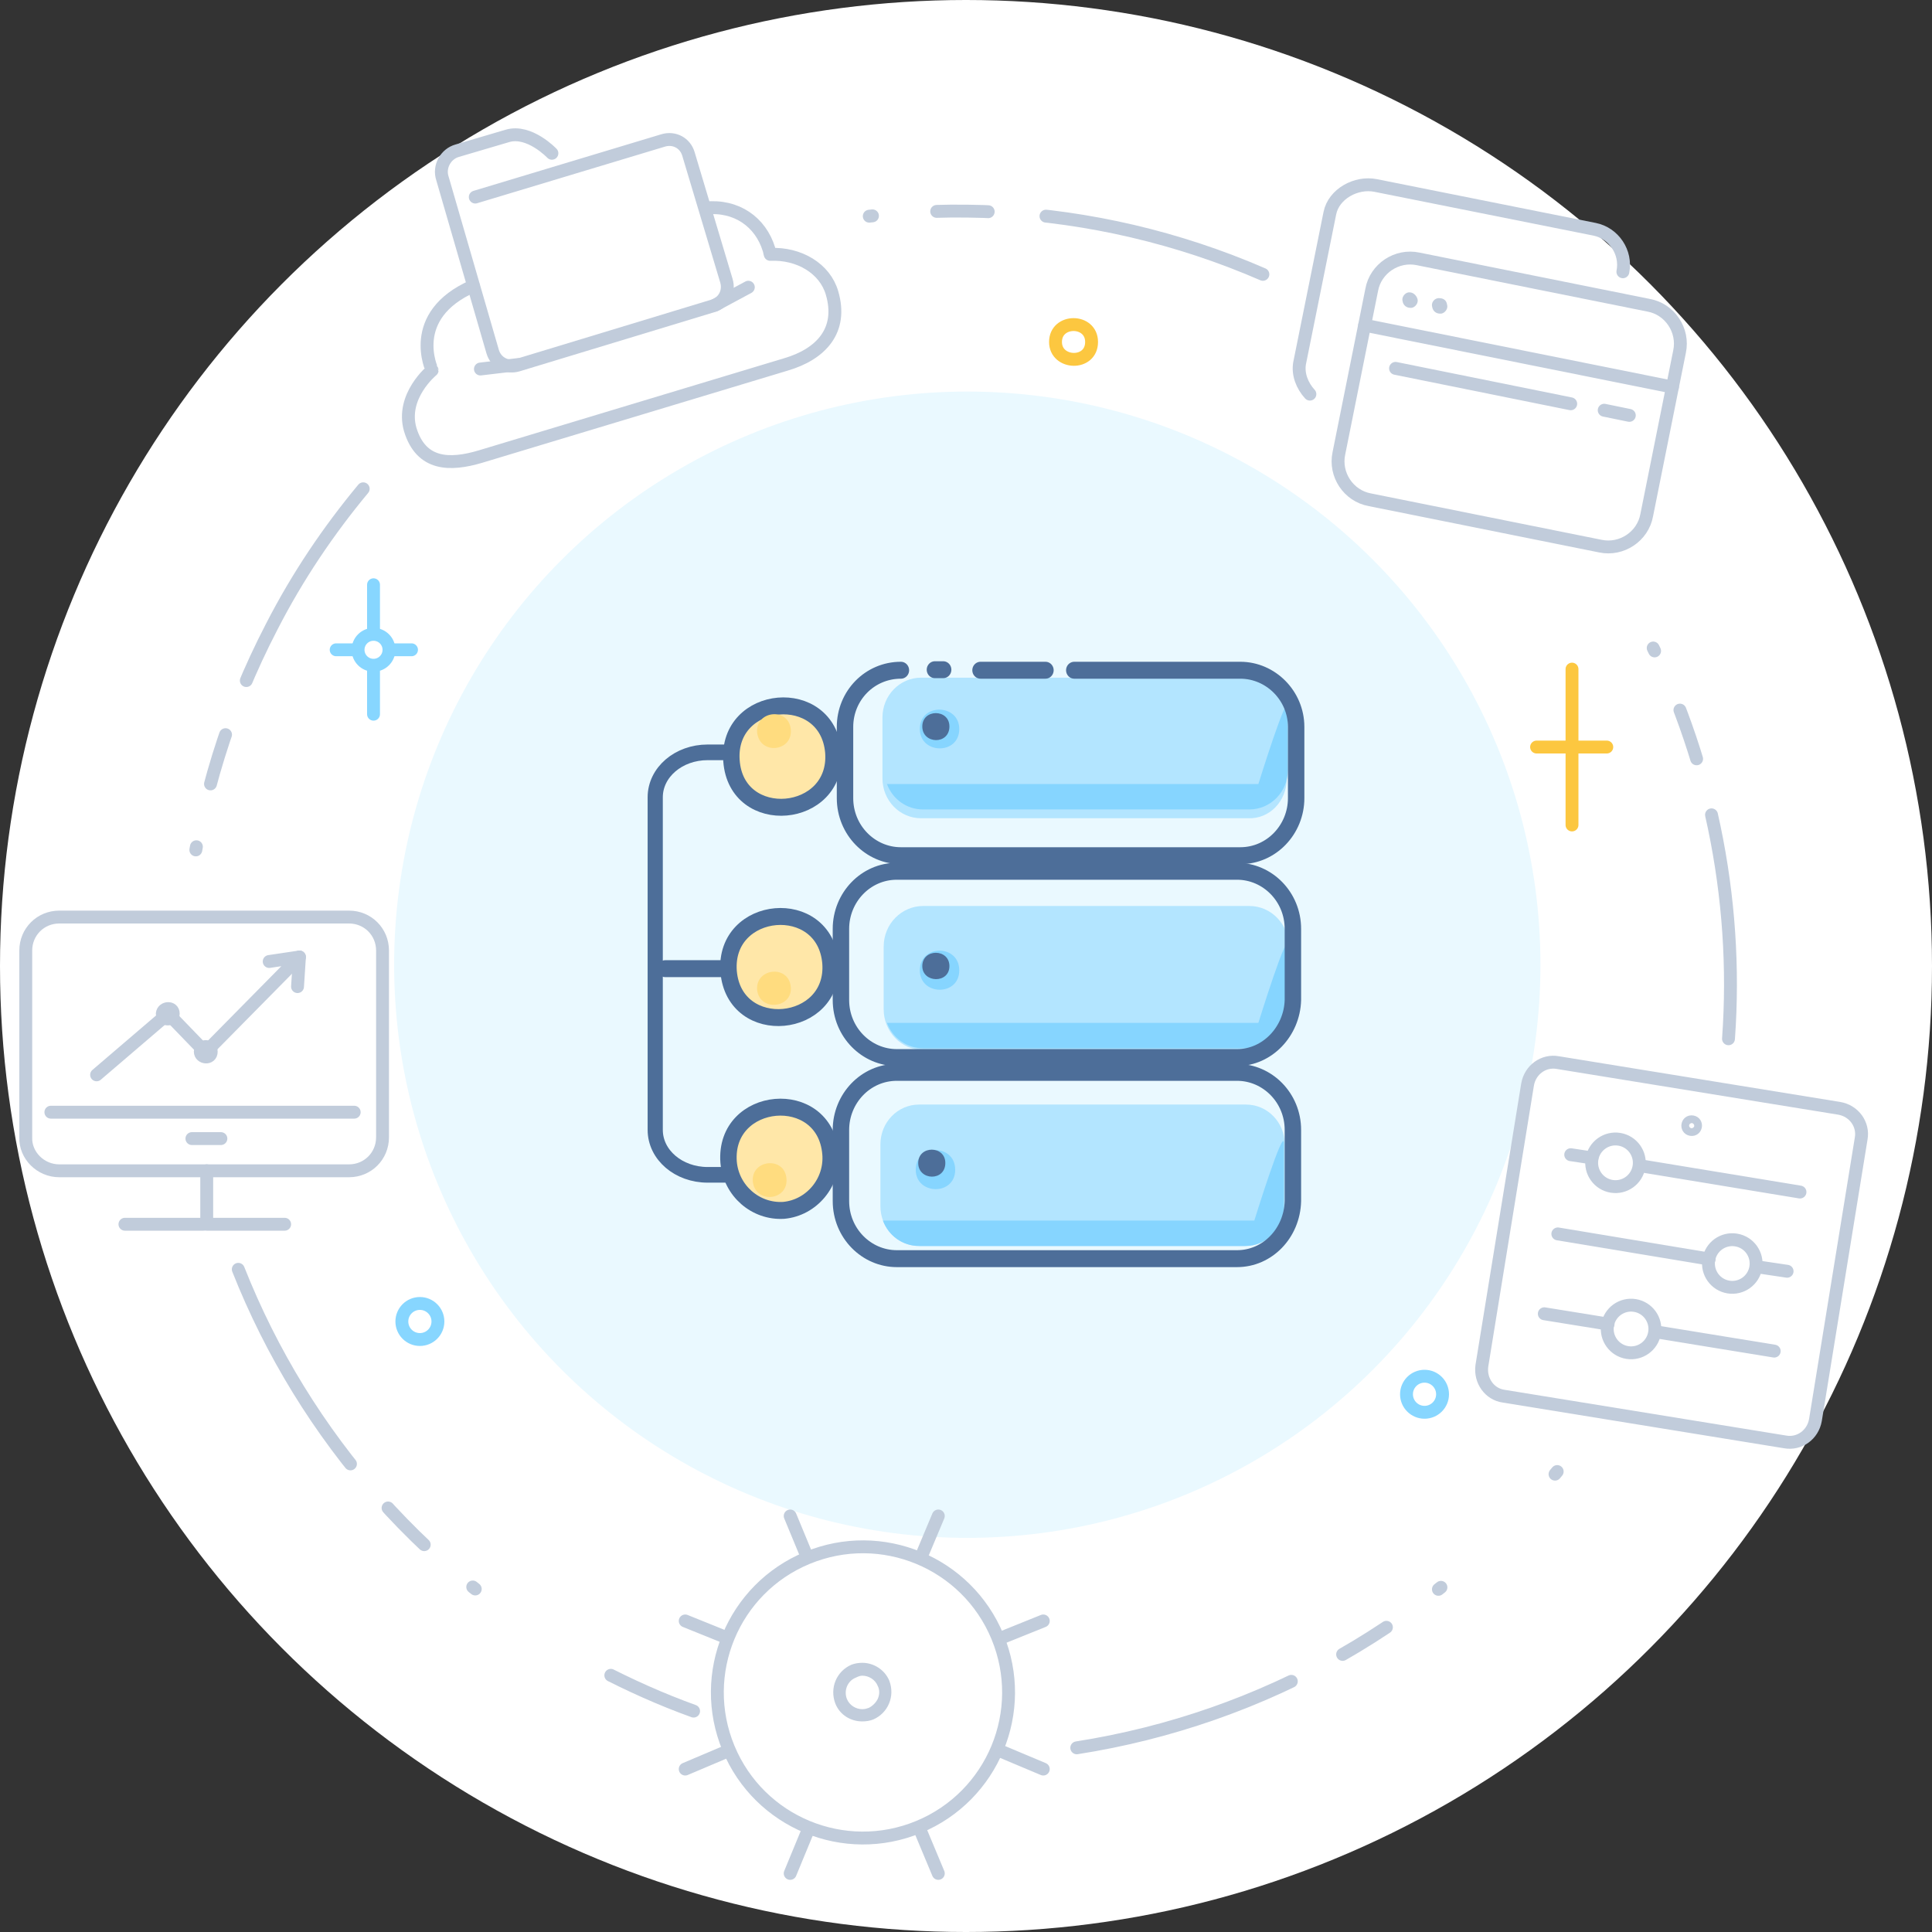 <?xml version="1.0" encoding="UTF-8" standalone="no"?>
<!-- Generator: Adobe Illustrator 19.2.1, SVG Export Plug-In . SVG Version: 6.00 Build 0)  -->

<svg
   xmlns:dc="http://purl.org/dc/elements/1.1/"
   xmlns:cc="http://creativecommons.org/ns#"
   xmlns:rdf="http://www.w3.org/1999/02/22-rdf-syntax-ns#"
   xmlns:svg="http://www.w3.org/2000/svg"
   xmlns="http://www.w3.org/2000/svg"
   xmlns:sodipodi="http://sodipodi.sourceforge.net/DTD/sodipodi-0.dtd"
   xmlns:inkscape="http://www.inkscape.org/namespaces/inkscape"
   version="1.1"
   id="Layer_1"
   x="0px"
   y="0px"
   viewBox="0 0 300 300"
   xml:space="preserve"
   inkscape:version="0.91 r13725"
   sodipodi:docname="balansir.svg"><rect x="0" y="0" width="300" height="300" fill="#333333" stroke="none"/><defs
     id="defs5908"><inkscape:path-effect
       effect="spiro"
       id="path-effect22053"
       is_visible="true" /></defs><sodipodi:namedview
     pagecolor="#ffffff"
     bordercolor="#666666"
     borderopacity="1"
     objecttolerance="10"
     gridtolerance="10"
     guidetolerance="10"
     inkscape:pageopacity="0"
     inkscape:pageshadow="2"
     inkscape:window-width="1920"
     inkscape:window-height="993"
     id="namedview5906"
     showgrid="false"
     inkscape:zoom="0.86300175"
     inkscape:cx="-54.807474"
     inkscape:cy="70.916743"
     inkscape:window-x="0"
     inkscape:window-y="24"
     inkscape:window-maximized="1"
     inkscape:current-layer="g5703"
     inkscape:object-nodes="true" /><circle
     fill="#FFFFFF"
     cx="150"
     cy="150"
     r="150"
     id="circle5701" /><g
     id="g5703"><circle
       cx="150.2"
       cy="149.8"
       r="89"
       id="circle5705"
       fill="#EAF9FF" /><g
       id="g5707"><path
         fill="none"
         stroke="#C1CCDB"
         stroke-width="2"
         stroke-linecap="round"
         stroke-miterlimit="10"
         stroke-dasharray="35,9,8,10,0.5,25"
         d="    M268.4,161.3c1.6-22.1-3.1-44.2-13.2-63.7c-2.7-5.3-5.9-10.4-9.4-15.3"
         id="path5709" /><path
         fill="none"
         stroke="#C1CCDB"
         stroke-width="2"
         stroke-linecap="round"
         stroke-miterlimit="10"
         stroke-dasharray="35,9,8,10,0.5,25"
         d="    M167.2,271.4c28.8-4.5,55.6-19.4,74.6-42.9"
         id="path5711" /><path
         fill="none"
         stroke="#C1CCDB"
         stroke-width="2"
         stroke-linecap="round"
         stroke-miterlimit="10"
         stroke-dasharray="35,9,8,10,0.5,25"
         d="    M37,197.1c10.2,25.8,29.5,48.3,56,62.1c4.8,2.5,9.7,4.7,14.7,6.5"
         id="path5713" /><path
         fill="none"
         stroke="#C1CCDB"
         stroke-width="2"
         stroke-linecap="round"
         stroke-miterlimit="10"
         stroke-dasharray="35,9,8,10,0.5,25"
         d="    M56.4,75.9c-5.4,6.5-10.2,13.6-14.2,21.4c-6.8,13.1-11,26.9-12.7,40.7"
         id="path5715" /><path
         fill="none"
         stroke="#C1CCDB"
         stroke-width="2"
         stroke-linecap="round"
         stroke-miterlimit="10"
         stroke-dasharray="35,9,8,10,0.5,25"
         d="    M196.1,42.6c-26.5-11.5-55.3-12.6-81.4-4.9"
         id="path5717" /><g
         id="g5719"><line
           fill="#FFFFFF"
           stroke="#C1CCDB"
           stroke-width="2"
           stroke-linecap="round"
           stroke-linejoin="round"
           stroke-miterlimit="10"
           x1="145.7"
           y1="290.9"
           x2="142.9"
           y2="284.2"
           id="line5721" /><line
           fill="#FFFFFF"
           stroke="#C1CCDB"
           stroke-width="2"
           stroke-linecap="round"
           stroke-linejoin="round"
           stroke-miterlimit="10"
           x1="125.1"
           y1="241.2"
           x2="122.7"
           y2="235.4"
           id="line5723" /><line
           fill="#FFFFFF"
           stroke="#C1CCDB"
           stroke-width="2"
           stroke-linecap="round"
           stroke-linejoin="round"
           stroke-miterlimit="10"
           x1="155.3"
           y1="254.4"
           x2="162"
           y2="251.7"
           id="line5725" /><line
           fill="#FFFFFF"
           stroke="#C1CCDB"
           stroke-width="2"
           stroke-linecap="round"
           stroke-linejoin="round"
           stroke-miterlimit="10"
           x1="106.4"
           y1="274.7"
           x2="112.3"
           y2="272.2"
           id="line5727" /><line
           fill="#FFFFFF"
           stroke="#C1CCDB"
           stroke-width="2"
           stroke-linecap="round"
           stroke-linejoin="round"
           stroke-miterlimit="10"
           x1="122.7"
           y1="290.9"
           x2="125.3"
           y2="284.6"
           id="line5729" /><line
           fill="#FFFFFF"
           stroke="#C1CCDB"
           stroke-width="2"
           stroke-linecap="round"
           stroke-linejoin="round"
           stroke-miterlimit="10"
           x1="143.1"
           y1="241.6"
           x2="145.7"
           y2="235.4"
           id="line5731" /><line
           fill="#FFFFFF"
           stroke="#C1CCDB"
           stroke-width="2"
           stroke-linecap="round"
           stroke-linejoin="round"
           stroke-miterlimit="10"
           x1="155.1"
           y1="271.8"
           x2="162"
           y2="274.7"
           id="line5733" /><line
           fill="#FFFFFF"
           stroke="#C1CCDB"
           stroke-width="2"
           stroke-linecap="round"
           stroke-linejoin="round"
           stroke-miterlimit="10"
           x1="106.4"
           y1="251.7"
           x2="112.1"
           y2="254"
           id="line5735" /><ellipse
           transform="matrix(0.924 -0.383 0.383 0.924 -90.376 71.255)"
           fill="none"
           stroke="#C1CCDB"
           stroke-width="2"
           stroke-linecap="round"
           stroke-linejoin="round"
           stroke-miterlimit="10"
           cx="133.9"
           cy="262.8"
           rx="22.6"
           ry="22.6"
           id="ellipse5737" /><g
           id="g5739"><path
             fill="#FFFFFF"
             d="M133.9,266.4c-1.4,0-2.7-0.9-3.3-2.2c-0.4-0.9-0.4-1.8,0-2.7c0.4-0.9,1-1.6,1.9-1.9      c0.4-0.2,0.9-0.3,1.4-0.3c1.4,0,2.7,0.9,3.3,2.2c0.8,1.8-0.1,3.9-1.9,4.6C134.8,266.3,134.4,266.4,133.9,266.4L133.9,266.4z"
             id="path5741" /><path
             fill="#C1CCDB"
             d="M133.9,260.2c1,0,2,0.6,2.4,1.6c0.3,0.6,0.3,1.3,0,2c-0.3,0.6-0.8,1.1-1.4,1.4c-0.3,0.1-0.6,0.2-1,0.2      c-1,0-2-0.6-2.4-1.6c-0.5-1.3,0.1-2.8,1.4-3.3C133.3,260.3,133.6,260.2,133.9,260.2 M133.9,258.2c-0.6,0-1.2,0.1-1.7,0.3      c-2.3,1-3.4,3.6-2.5,6c0.7,1.8,2.4,2.8,4.2,2.8c0.6,0,1.2-0.1,1.7-0.3c2.3-1,3.4-3.6,2.5-6C137.4,259.3,135.7,258.2,133.9,258.2      L133.9,258.2z"
             id="path5743" /></g></g><g
         id="g5745"><path
           fill="none"
           stroke="#C1CCDB"
           stroke-width="2"
           stroke-linecap="round"
           stroke-linejoin="round"
           stroke-miterlimit="10"
           d="     M252,42.2c0.6-3-1.4-6-4.4-6.6l-34-6.8c-3-0.6-6.5,1.3-7.1,4.3l-4.7,23.3c-0.3,1.7,0.4,3.5,1.6,4.8"
           id="path5747" /><g
           id="g5749"><path
             fill="none"
             stroke="#C1CCDB"
             stroke-width="2"
             stroke-linecap="round"
             stroke-linejoin="round"
             stroke-miterlimit="10"
             d="      M212.7,77.6l35.8,7.2c3.3,0.7,6.6-1.5,7.2-4.8l5.1-25.4c0.7-3.3-1.5-6.6-4.8-7.2l-35.8-7.2c-3.3-0.7-6.6,1.5-7.2,4.8l-5.1,25.4      C207.2,73.7,209.4,77,212.7,77.6z"
             id="path5751" /></g><g
           id="g5753"><line
             fill="none"
             stroke="#C1CCDB"
             stroke-width="2"
             stroke-linecap="round"
             stroke-linejoin="round"
             stroke-miterlimit="10"
             x1="211.9"
             y1="50.5"
             x2="259.7"
             y2="60.1"
             id="line5755" /></g><line
           fill="none"
           stroke="#C1CCDB"
           stroke-width="2"
           stroke-linecap="round"
           stroke-linejoin="round"
           stroke-miterlimit="10"
           x1="243.9"
           y1="62.7"
           x2="216.7"
           y2="57.2"
           id="line5757" /><line
           fill="none"
           stroke="#C1CCDB"
           stroke-width="2"
           stroke-linecap="round"
           stroke-linejoin="round"
           stroke-miterlimit="10"
           x1="253"
           y1="64.5"
           x2="249.1"
           y2="63.7"
           id="line5759" /><g
           id="g5761"><path
             fill="#C1CCDB"
             d="M218.9,45.4c-0.1,0-0.2,0-0.2,0c-0.6,0.1-1.1,0.8-0.9,1.4c0.1,0.6,0.6,1,1.2,1c0.1,0,0.2,0,0.2,0      c0.6-0.1,1.1-0.8,0.9-1.4C219.9,45.8,219.4,45.4,218.9,45.4L218.9,45.4z"
             id="path5763" /><path
             fill="#C1CCDB"
             d="M223.5,46.3c-0.1,0-0.2,0-0.2,0c-0.7,0.1-1.1,0.8-0.9,1.4c0.1,0.6,0.6,1,1.2,1c0.1,0,0.2,0,0.2,0      c0.6-0.1,1.1-0.8,0.9-1.4C224.6,46.6,224.1,46.3,223.5,46.3L223.5,46.3z"
             id="path5765" /></g></g><g
         id="g5767"><line
           fill="none"
           stroke="#C1CCDB"
           stroke-width="2"
           stroke-linecap="round"
           stroke-linejoin="round"
           stroke-miterlimit="10"
           x1="247.2"
           y1="179.8"
           x2="243.9"
           y2="179.3"
           id="line5769" /><line
           fill="none"
           stroke="#C1CCDB"
           stroke-width="2"
           stroke-linecap="round"
           stroke-linejoin="round"
           stroke-miterlimit="10"
           x1="279.5"
           y1="185.1"
           x2="254.6"
           y2="181"
           id="line5771" /><path
           fill="none"
           stroke="#C1CCDB"
           stroke-width="2"
           stroke-linecap="round"
           stroke-linejoin="round"
           stroke-miterlimit="10"
           d="     M233.5,216.8l43.7,7.1c2.2,0.4,4.3-1.1,4.7-3.4l7.1-43.7c0.4-2.2-1.1-4.3-3.4-4.7l-43.7-7.1c-2.2-0.4-4.3,1.1-4.7,3.4l-7.1,43.7     C229.8,214.4,231.3,216.5,233.5,216.8z"
           id="path5773" /><ellipse
           transform="matrix(0.16 -0.987 0.987 0.16 48.123 406.108)"
           fill="none"
           stroke="#C1CCDB"
           stroke-width="2"
           stroke-linecap="round"
           stroke-linejoin="round"
           stroke-miterlimit="10"
           cx="262.7"
           cy="174.8"
           rx="0.6"
           ry="0.6"
           id="ellipse5775" /><ellipse
           transform="matrix(0.16 -0.987 0.987 0.16 32.456 399.302)"
           fill="none"
           stroke="#C1CCDB"
           stroke-width="2"
           stroke-linecap="round"
           stroke-linejoin="round"
           stroke-miterlimit="10"
           cx="250.9"
           cy="180.6"
           rx="3.7"
           ry="3.7"
           id="ellipse5777" /><line
           fill="none"
           stroke="#C1CCDB"
           stroke-width="2"
           stroke-linecap="round"
           stroke-linejoin="round"
           stroke-miterlimit="10"
           x1="265.4"
           y1="195.5"
           x2="241.9"
           y2="191.6"
           id="line5779" /><line
           fill="none"
           stroke="#C1CCDB"
           stroke-width="2"
           stroke-linecap="round"
           stroke-linejoin="round"
           stroke-miterlimit="10"
           x1="277.5"
           y1="197.4"
           x2="272.8"
           y2="196.7"
           id="line5781" /><ellipse
           transform="matrix(0.16 -0.987 0.987 0.16 32.282 430.407)"
           fill="none"
           stroke="#C1CCDB"
           stroke-width="2"
           stroke-linecap="round"
           stroke-linejoin="round"
           stroke-miterlimit="10"
           cx="269.1"
           cy="196.2"
           rx="3.7"
           ry="3.7"
           id="ellipse5783" /><line
           fill="none"
           stroke="#C1CCDB"
           stroke-width="2"
           stroke-linecap="round"
           stroke-linejoin="round"
           stroke-miterlimit="10"
           x1="249.7"
           y1="205.6"
           x2="239.8"
           y2="204"
           id="line5785" /><line
           fill="none"
           stroke="#C1CCDB"
           stroke-width="2"
           stroke-linecap="round"
           stroke-linejoin="round"
           stroke-miterlimit="10"
           x1="275.5"
           y1="209.8"
           x2="257.1"
           y2="206.8"
           id="line5787" /><ellipse
           transform="matrix(0.16 -0.987 0.987 0.16 9.026 423.348)"
           fill="none"
           stroke="#C1CCDB"
           stroke-width="2"
           stroke-linecap="round"
           stroke-linejoin="round"
           stroke-miterlimit="10"
           cx="253.3"
           cy="206.4"
           rx="3.7"
           ry="3.7"
           id="ellipse5789" /></g><path
         fill="none"
         stroke="#C1CCDB"
         stroke-width="2"
         stroke-linecap="round"
         stroke-linejoin="round"
         stroke-miterlimit="10"
         d="    M9.2,181.8h45c2.9,0,5.2-2.3,5.2-5.2v-29c0-2.9-2.3-5.2-5.2-5.2h-45c-2.9,0-5.2,2.3-5.2,5.2v29C3.9,179.4,6.3,181.8,9.2,181.8z"
         id="path5791" /><line
         fill="none"
         stroke="#C1CCDB"
         stroke-width="2"
         stroke-linecap="round"
         stroke-linejoin="round"
         stroke-miterlimit="10"
         x1="19.4"
         y1="190.1"
         x2="31.6"
         y2="190.1"
         id="line5793" /><polyline
         fill="none"
         stroke="#C1CCDB"
         stroke-width="2"
         stroke-linecap="round"
         stroke-linejoin="round"
         stroke-miterlimit="10"
         points="    32.1,181.8 32.1,190.1 44.2,190.1   "
         id="polyline5795" /><line
         fill="none"
         stroke="#C1CCDB"
         stroke-width="2"
         stroke-linecap="round"
         stroke-linejoin="round"
         stroke-miterlimit="10"
         x1="34.3"
         y1="176.8"
         x2="29.8"
         y2="176.8"
         id="line5797" /><path
         fill="none"
         stroke="#C1CCDB"
         stroke-width="2"
         stroke-linecap="round"
         stroke-linejoin="round"
         stroke-miterlimit="10"
         d="    M26.9,157.4c0,1.1-1.7,1.1-1.7,0C25.3,156.4,26.9,156.3,26.9,157.4z"
         id="path5799" /><path
         fill="none"
         stroke="#C1CCDB"
         stroke-width="2"
         stroke-linecap="round"
         stroke-linejoin="round"
         stroke-miterlimit="10"
         d="    M32.8,163.3c0,1.2-1.7,1-1.7,0C31.2,162.2,32.8,162.3,32.8,163.3z"
         id="path5801" /><line
         fill="none"
         stroke="#C1CCDB"
         stroke-width="2"
         stroke-linecap="round"
         stroke-linejoin="round"
         stroke-miterlimit="10"
         x1="55"
         y1="172.7"
         x2="7.9"
         y2="172.7"
         id="line5803" /><polyline
         fill="none"
         stroke="#C1CCDB"
         stroke-width="2"
         stroke-linecap="round"
         stroke-linejoin="round"
         stroke-miterlimit="10"
         points="    41.8,149.3 46.5,148.6 31.9,163.4 26.1,157.4 15,166.9   "
         id="polyline5805" /><line
         fill="none"
         stroke="#C1CCDB"
         stroke-width="2"
         stroke-linecap="round"
         stroke-linejoin="round"
         stroke-miterlimit="10"
         x1="46.2"
         y1="153.2"
         x2="46.5"
         y2="148.6"
         id="line5807" /><g
         id="g5809"><path
           fill="none"
           stroke="#C1CCDB"
           stroke-width="2"
           stroke-linecap="round"
           stroke-linejoin="round"
           stroke-miterlimit="10"
           d="     M109.5,32.3c4.9-0.5,8.6,2.2,9.9,6.4c0.1,0.3,0.1,0.5,0.2,0.8c4.5-0.2,8.5,2.2,9.6,6c1.7,5.8-1.7,9.5-7.2,11.1L74.6,70.9     c-4.7,1.4-9.2,1.4-10.9-4.2c-1.5-5.2,3.4-9.2,3.4-9.2S63,49,73.5,44.4"
           id="path5811" /><path
           id="XMLID_434_"
           fill="none"
           stroke="#C1CCDB"
           stroke-width="2"
           stroke-linecap="round"
           stroke-linejoin="round"
           stroke-miterlimit="10"
           d="     M73.8,30.6l29.2-8.8c1.7-0.5,3.4,0.4,3.9,2.1l5.9,19.7c0.5,1.7-0.4,3.4-2.1,3.9l-30.3,9.2c-1.7,0.5-3.4-0.4-3.9-2.1l-7.8-26.9     c-0.6-1.8,0.5-3.8,2.3-4.3l7.8-2.3c3.4-1,6.9,2.7,6.9,2.7" /><line
           fill="none"
           stroke="#C1CCDB"
           stroke-width="2"
           stroke-linecap="round"
           stroke-linejoin="round"
           stroke-miterlimit="10"
           x1="111"
           y1="47.4"
           x2="116.2"
           y2="44.6"
           id="line5814" /><line
           fill="none"
           stroke="#C1CCDB"
           stroke-width="2"
           stroke-linecap="round"
           stroke-linejoin="round"
           stroke-miterlimit="10"
           x1="80.5"
           y1="56.6"
           x2="74.6"
           y2="57.3"
           id="line5816" /></g></g><g
       id="g5818"><line
         fill="none"
         stroke="#87D6FF"
         stroke-width="2"
         stroke-linecap="round"
         stroke-miterlimit="10"
         x1="58"
         y1="90.8"
         x2="58"
         y2="110.9"
         id="line5820" /><line
         fill="none"
         stroke="#87D6FF"
         stroke-width="2"
         stroke-linecap="round"
         stroke-miterlimit="10"
         x1="52.2"
         y1="100.9"
         x2="63.9"
         y2="100.9"
         id="line5822" /><circle
         fill="#FFFFFF"
         stroke="#87D6FF"
         stroke-width="2"
         stroke-linecap="round"
         stroke-miterlimit="10"
         cx="58"
         cy="100.9"
         r="2.4"
         id="circle5824" /></g><g
       id="g5826"><line
         fill="none"
         stroke="#FCC740"
         stroke-width="2"
         stroke-linecap="round"
         stroke-miterlimit="10"
         x1="244.1"
         y1="103.9"
         x2="244.1"
         y2="128.1"
         id="line5828" /><line
         fill="none"
         stroke="#FCC740"
         stroke-width="2"
         stroke-linecap="round"
         stroke-miterlimit="10"
         x1="238.6"
         y1="116"
         x2="249.5"
         y2="116"
         id="line5830" /></g><circle
       fill="none"
       stroke="#87D6FF"
       stroke-width="2"
       stroke-linecap="round"
       stroke-miterlimit="10"
       cx="65.2"
       cy="205.2"
       r="2.8"
       id="circle5832" /><path
       fill="none"
       stroke="#FCC740"
       stroke-width="2"
       stroke-linecap="round"
       stroke-miterlimit="10"
       d="M163.9,53.1   c0,3.5,5.6,3.7,5.6,0C169.5,49.5,163.9,49.5,163.9,53.1z"
       id="path5834" /><circle
       fill="none"
       stroke="#87D6FF"
       stroke-width="2"
       stroke-linecap="round"
       stroke-miterlimit="10"
       cx="221.2"
       cy="216.5"
       r="2.8"
       id="circle5836" /><circle
       style="fill:#ffffff"
       cx="-208.879"
       cy="164.72"
       r="50"
       id="circle21323" /><circle
       style="fill:#ffffff"
       cx="-208.879"
       cy="164.72"
       r="50"
       id="circle21325" /><g
       id="g21327"
       transform="matrix(1.276,0,0,1.315,86.048,84.531)"><path
         style="fill:none;stroke:#4d6e99;stroke-width:1.848;stroke-linecap:round;stroke-linejoin:round;stroke-miterlimit:10"
         inkscape:connector-curvature="0"
         stroke-miterlimit="10"
         d="m 24.152,24.556 -5.47,0 c -3.546,0 -6.382,2.36 -6.382,5.309 l 0,39.271 c 0,2.95 2.837,5.309 6.382,5.309 l 5.47,0"
         id="path21329" /><line
         style="fill:none;stroke:#4d6e99;stroke-width:2;stroke-linecap:round;stroke-linejoin:round;stroke-miterlimit:10"
         stroke-miterlimit="10"
         x1="13.524"
         y1="50.1"
         x2="22.324"
         y2="50.1"
         id="line21331" /><path
         style="fill:#ffe7a8;stroke:#4d6e99;stroke-width:2;stroke-linecap:round;stroke-linejoin:round;stroke-miterlimit:10"
         inkscape:connector-curvature="0"
         stroke-miterlimit="10"
         d="m 21.229,72.941 c -0.6,-7.9 11.7,-9 12.4,-1 0.3,3.4 -2.3,6.4 -5.7,6.7 -3.4,0.2 -6.4,-2.3 -6.7,-5.7 z"
         id="path21333" /><path
         style="fill:#ffe7a8;stroke:#4d6e99;stroke-width:2;stroke-linecap:round;stroke-linejoin:round;stroke-miterlimit:10"
         inkscape:connector-curvature="0"
         stroke-miterlimit="10"
         d="m 21.229,50.425 c -0.6,-7.9 11.7,-9 12.4,-1 0.6,7.8 -11.7,9 -12.4,1 z"
         id="path21335" /><path
         style="fill:#ffe7a8;stroke:#4d6e99;stroke-width:2;stroke-linecap:round;stroke-linejoin:round;stroke-miterlimit:10"
         inkscape:connector-curvature="0"
         stroke-miterlimit="10"
         d="m 21.579,25.557 c -0.6,-7.9 11.7,-9 12.4,-1 0.6,7.9 -11.8,9 -12.4,1 z"
         id="path21337" /><path
         style="fill:#ffdc7f"
         inkscape:connector-curvature="0"
         d="m 24.7,22.2 c -0.2,-2.6 3.9,-3 4.1,-0.3 0.2,2.6 -3.8,3 -4.1,0.3 z"
         id="path21339" /><path
         style="fill:#ffdc7f"
         inkscape:connector-curvature="0"
         d="m 24.7,52.6 c -0.2,-2.6 3.9,-3 4.1,-0.3 0.2,2.5 -3.8,2.9 -4.1,0.3 z"
         id="path21341" /><path
         style="fill:#ffdc7f"
         inkscape:connector-curvature="0"
         d="m 24.174,75.216 c -0.2,-2.6 3.9,-3 4.1,-0.3 0.2,2.6 -3.8,3 -4.1,0.3 z"
         id="path21343" /><path
         style="fill:#b3e5ff"
         inkscape:connector-curvature="0"
         d="m 89.152,27.639 0,-7.2 c 0,-2.6 -2.1,-4.7 -4.7,-4.7 l -39.8,0 c -2.6,0 -4.7,2.1 -4.7,4.7 l 0,7.2 c 0,2.6 2.1,4.7 4.7,4.7 l 39.8,0 c 2.6,0.1 4.7,-2 4.7,-4.7 z"
         id="path21345" /><path
         style="fill:#86d5ff"
         inkscape:connector-curvature="0"
         d="m 85.7,28.3 c 0,0 -29.4,0 -45.2,0 0.7,1.8 2.4,3 4.4,3 l 39.7,0 c 2.6,0 4.7,-2.1 4.7,-4.7 l 0,-7.3 c 0.1,-2.6 -3.6,9 -3.6,9 z"
         id="path21347" /><path
         style="fill:none;stroke:#4d6e99;stroke-width:2;stroke-linecap:round;stroke-linejoin:round;stroke-miterlimit:10"
         inkscape:connector-curvature="0"
         stroke-miterlimit="10"
         d="m 63.296,14.861 20.2,0 c 3.7,0 6.8,3 6.8,6.7 l 0,8.4 c 0,3.7 -3,6.8 -6.8,6.8 l -41.3,0 c -3.7,0 -6.8,-3 -6.8,-6.8 l 0,-8.4 c 0,-3.7 3,-6.7 6.8,-6.7"
         id="path21349" /><line
         style="fill:none;stroke:#4d6e99;stroke-width:2;stroke-linecap:round;stroke-linejoin:round;stroke-miterlimit:10"
         stroke-miterlimit="10"
         x1="51.887"
         y1="14.861"
         x2="59.787"
         y2="14.861"
         id="line21351" /><line
         style="fill:none;stroke:#4d6e99;stroke-width:2;stroke-linecap:round;stroke-linejoin:round;stroke-miterlimit:10"
         stroke-miterlimit="10"
         x1="46.339"
         y1="14.799"
         x2="47.339"
         y2="14.799"
         id="line21353" /><path
         style="fill:#b3e5ff"
         inkscape:connector-curvature="0"
         d="m 89.4,54.9 0,-7.4 c 0,-2.6 -2.1,-4.8 -4.8,-4.8 l -39.7,0 c -2.6,0 -4.8,2.1 -4.8,4.8 l 0,7.4 c 0,2.6 2.1,4.8 4.8,4.8 l 39.7,0 c 2.7,0 4.8,-2.2 4.8,-4.8 z"
         id="path21355" /><path
         style="fill:#86d5ff"
         inkscape:connector-curvature="0"
         d="m 85.7,56.5 c 0,0 -29.4,0 -45.2,0 0.7,1.8 2.4,3 4.4,3 l 39.7,0 c 2.6,0 4.7,-2.1 4.7,-4.7 l 0,-7.3 c 0.1,-2.6 -3.6,9 -3.6,9 z"
         id="path21357" /><path
         style="fill:none;stroke:#4d6e99;stroke-width:2;stroke-linecap:round;stroke-linejoin:round;stroke-miterlimit:10"
         inkscape:connector-curvature="0"
         stroke-miterlimit="10"
         d="m 83.1,60.6 -41.4,0 c -3.7,0 -6.8,-3 -6.8,-6.8 l 0,-8.4 c 0,-3.7 3,-6.8 6.8,-6.8 l 41.4,0 c 3.7,0 6.8,3 6.8,6.8 l 0,8.4 c -0.1,3.7 -3.1,6.8 -6.8,6.8 z"
         id="path21359" /><g
         id="g21361"
         transform="translate(-0.496,-5.452)"><path
           style="fill:#b3e5ff"
           inkscape:connector-curvature="0"
           d="m 89.4,83.6 0,-7.3 c 0,-2.6 -2.1,-4.7 -4.7,-4.7 l -39.8,0 c -2.6,0 -4.7,2.1 -4.7,4.7 l 0,7.3 c 0,2.6 2.1,4.7 4.7,4.7 l 39.7,0 c 2.7,0 4.8,-2.1 4.8,-4.7 z"
           id="path21363" /><path
           style="fill:#86d5ff"
           inkscape:connector-curvature="0"
           d="m 85.7,85.3 c 0,0 -29.4,0 -45.2,0 0.7,1.8 2.4,3 4.4,3 l 39.7,0 c 2.6,0 4.7,-2.1 4.7,-4.7 l 0,-7.3 c 0.1,-2.6 -3.6,9 -3.6,9 z"
           id="path21365" /><g
           id="g21367"><path
             style="fill:#86d5ff"
             inkscape:connector-curvature="0"
             d="m 49.3,79.3 c 0,-3.1 -4.8,-3.1 -4.8,0 0,3 4.8,3.1 4.8,0 z"
             id="path21369" /><path
             style="fill:#4d6e99"
             inkscape:connector-curvature="0"
             d="m 48.1,78.5 c 0,-2.1 -3.3,-2.1 -3.3,0 0,2.1 3.3,2.2 3.3,0 z"
             id="path21371" /></g></g><path
         style="fill:none;stroke:#4d6e99;stroke-width:2;stroke-linecap:round;stroke-linejoin:round;stroke-miterlimit:10"
         inkscape:connector-curvature="0"
         stroke-miterlimit="10"
         d="m 83.1,84.344 -41.4,0 c -3.7,0 -6.8,-3 -6.8,-6.8 l 0,-8.4 c 0,-3.7 3,-6.8 6.8,-6.8 l 41.4,0 c 3.7,0 6.8,3 6.8,6.8 l 0,8.4 c -0.1,3.8 -3.1,6.8 -6.8,6.8 z"
         id="path21373" /><g
         id="g21375"><g
           id="g21377"><path
             style="fill:#86d5ff"
             inkscape:connector-curvature="0"
             d="m 49.3,50.3 c 0,-3.1 -4.8,-3.1 -4.8,0 0,3 4.8,3.1 4.8,0 z"
             id="path21379" /><path
             style="fill:#4d6e99"
             inkscape:connector-curvature="0"
             d="m 48.1,49.8 c 0,-2.1 -3.3,-2.1 -3.3,0 0,2 3.3,2.1 3.3,0 z"
             id="path21381" /></g></g><g
         id="g21383"><g
           id="g21385"><path
             style="fill:#86d5ff"
             inkscape:connector-curvature="0"
             d="m 49.3,21.8 c 0,-3 -4.8,-3.1 -4.8,0 0,3 4.8,3.1 4.8,0 z"
             id="path21387" /><path
             style="fill:#4d6e99"
             inkscape:connector-curvature="0"
             d="m 48.1,21.5 c 0,-2.1 -3.3,-2.1 -3.3,0 0,2.1 3.3,2.2 3.3,0 z"
             id="path21389" /></g></g></g></g></svg>